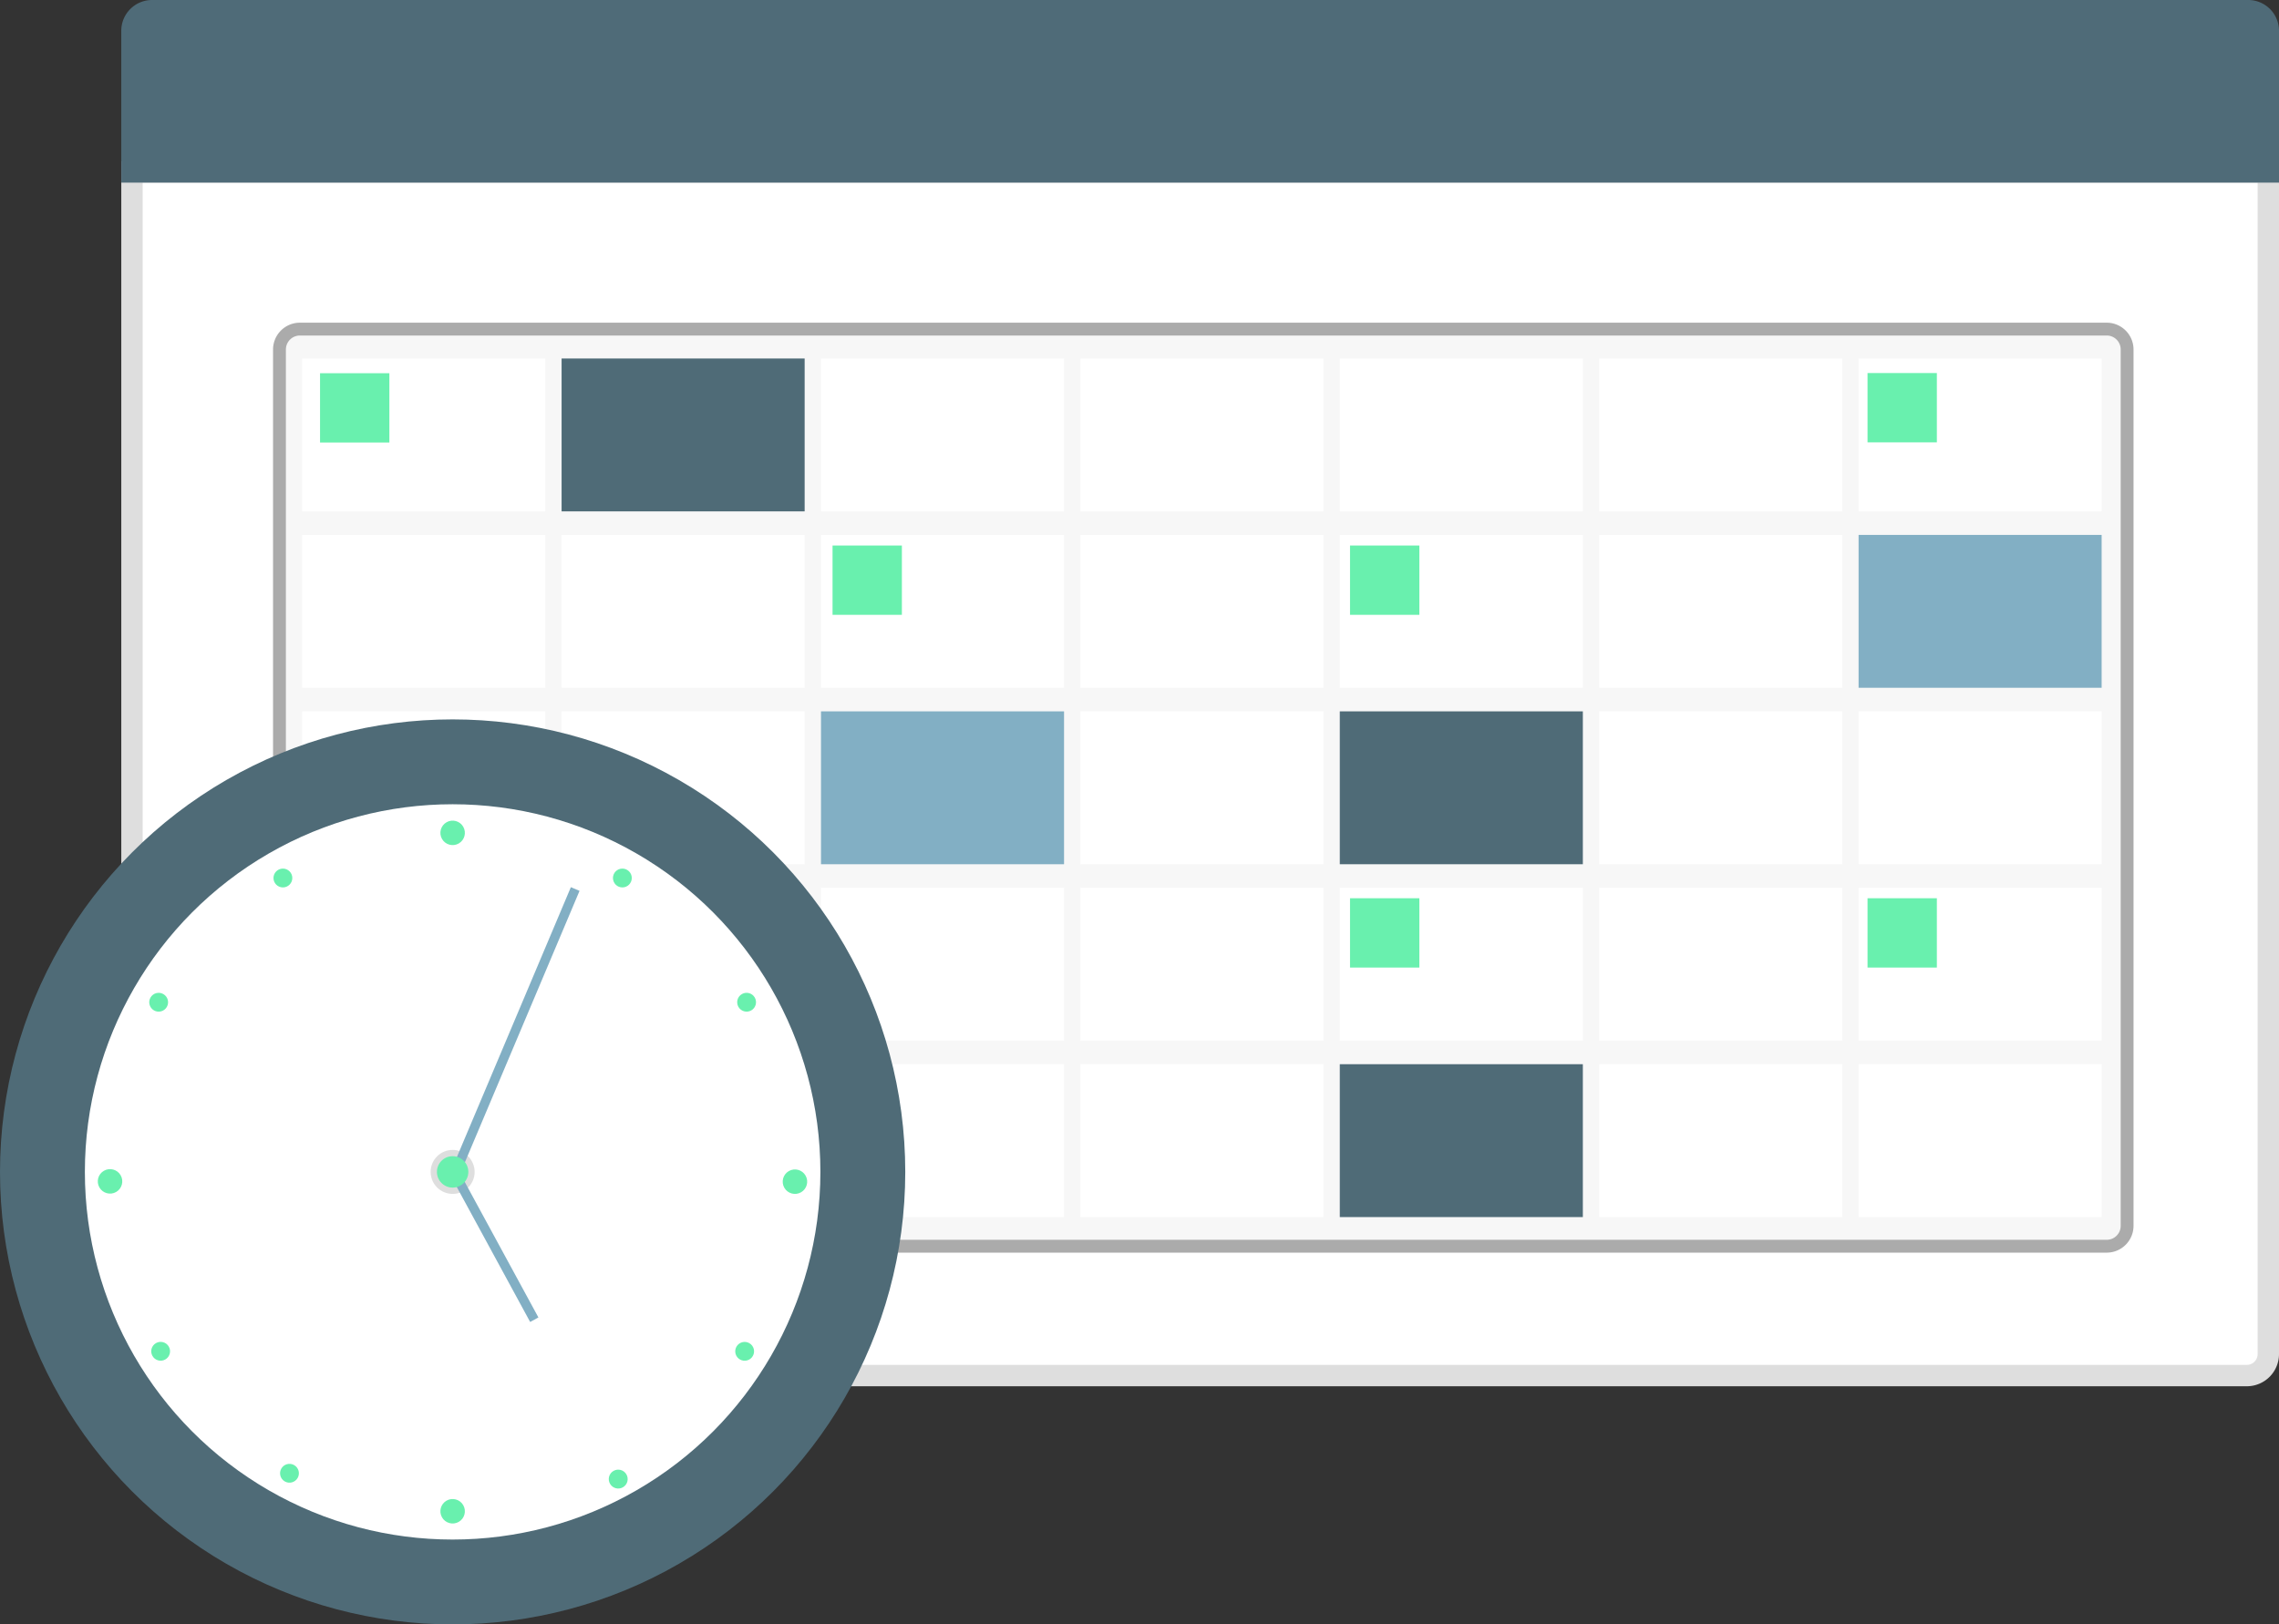 <?xml version="1.0" encoding="UTF-8"?> <svg xmlns="http://www.w3.org/2000/svg" viewBox="0 0 532.5 379.66"><rect x="0" y="0" width="532.5" height="379.66" fill="#333333" stroke="none"/><defs><style>.cls-1{fill:#fff;}.cls-2{fill:#dedede;}.cls-3{fill:#4f6b78;}.cls-4{fill:#f7f7f7;}.cls-5{fill:#ababab;}.cls-6{fill:#4f6b77;}.cls-7{fill:#82afc4;}.cls-8{fill:#69f0ae;}.cls-9{fill:none;}</style></defs><g id="Layer_2" data-name="Layer 2"><g id="Layer_1-2" data-name="Layer 1"><path class="cls-1" d="M30.84,40.18H530a0,0,0,0,1,0,0V316.44a5,5,0,0,1-5,5H35.85a5,5,0,0,1-5-5V40.18A0,0,0,0,1,30.84,40.18Z"></path><path class="cls-2" d="M525,324H35.85a7.52,7.52,0,0,1-7.51-7.51V37.68H532.5V316.44A7.52,7.52,0,0,1,525,324ZM33.34,42.68V316.44A2.52,2.52,0,0,0,35.85,319H525a2.52,2.52,0,0,0,2.51-2.51V42.68Z"></path><path class="cls-3" d="M35.52,2.5h489.8A4.68,4.68,0,0,1,530,7.18v33a0,0,0,0,1,0,0H30.84a0,0,0,0,1,0,0v-33A4.68,4.68,0,0,1,35.52,2.5Z"></path><path class="cls-3" d="M532.5,42.68H28.34V7.18A7.19,7.19,0,0,1,35.52,0h489.8a7.19,7.19,0,0,1,7.18,7.18Zm-499.16-5H527.5V7.18A2.19,2.19,0,0,0,525.32,5H35.52a2.18,2.18,0,0,0-2.18,2.18Z"></path><rect class="cls-4" x="65.3" y="76.92" width="431.71" height="214.35" rx="4.76"></rect><path class="cls-5" d="M492.25,292.77H70.07a6.27,6.27,0,0,1-6.27-6.27V81.68a6.27,6.27,0,0,1,6.27-6.26H492.25a6.27,6.27,0,0,1,6.26,6.26V286.5A6.27,6.27,0,0,1,492.25,292.77ZM70.07,78.42a3.27,3.27,0,0,0-3.27,3.26V286.5a3.28,3.28,0,0,0,3.27,3.27H492.25a3.27,3.27,0,0,0,3.26-3.27V81.68a3.26,3.26,0,0,0-3.26-3.26Z"></path><rect class="cls-1" x="70.61" y="83.79" width="56.79" height="35.73"></rect><rect class="cls-6" x="131.22" y="83.79" width="56.79" height="35.73"></rect><rect class="cls-1" x="191.83" y="83.79" width="56.79" height="35.73"></rect><rect class="cls-1" x="252.44" y="83.79" width="56.79" height="35.73"></rect><rect class="cls-1" x="313.05" y="83.79" width="56.79" height="35.73"></rect><rect class="cls-1" x="373.66" y="83.79" width="56.79" height="35.73"></rect><rect class="cls-1" x="434.27" y="83.79" width="56.79" height="35.73"></rect><rect class="cls-1" x="70.61" y="125.02" width="56.79" height="35.73"></rect><rect class="cls-1" x="131.22" y="125.02" width="56.79" height="35.73"></rect><rect class="cls-1" x="191.83" y="125.02" width="56.79" height="35.73"></rect><rect class="cls-1" x="252.44" y="125.02" width="56.79" height="35.73"></rect><rect class="cls-1" x="313.05" y="125.02" width="56.79" height="35.73"></rect><rect class="cls-1" x="373.66" y="125.02" width="56.79" height="35.73"></rect><rect class="cls-7" x="434.27" y="125.02" width="56.79" height="35.73"></rect><rect class="cls-1" x="70.61" y="166.26" width="56.79" height="35.73"></rect><rect class="cls-1" x="131.22" y="166.26" width="56.79" height="35.73"></rect><rect class="cls-7" x="191.83" y="166.26" width="56.79" height="35.73"></rect><rect class="cls-1" x="252.44" y="166.26" width="56.79" height="35.73"></rect><rect class="cls-6" x="313.05" y="166.26" width="56.79" height="35.73"></rect><rect class="cls-1" x="373.66" y="166.26" width="56.79" height="35.73"></rect><rect class="cls-1" x="434.27" y="166.26" width="56.79" height="35.73"></rect><rect class="cls-1" x="70.61" y="207.49" width="56.79" height="35.73"></rect><rect class="cls-1" x="131.22" y="207.49" width="56.79" height="35.73"></rect><rect class="cls-1" x="191.83" y="207.49" width="56.79" height="35.73"></rect><rect class="cls-1" x="252.44" y="207.49" width="56.79" height="35.73"></rect><rect class="cls-1" x="313.05" y="207.49" width="56.79" height="35.73"></rect><rect class="cls-1" x="373.66" y="207.49" width="56.79" height="35.73"></rect><rect class="cls-1" x="434.27" y="207.49" width="56.79" height="35.73"></rect><rect class="cls-1" x="70.61" y="248.73" width="56.79" height="35.73"></rect><rect class="cls-1" x="131.22" y="248.73" width="56.79" height="35.73"></rect><rect class="cls-1" x="191.83" y="248.73" width="56.79" height="35.73"></rect><rect class="cls-1" x="252.44" y="248.73" width="56.79" height="35.73"></rect><rect class="cls-6" x="313.05" y="248.73" width="56.79" height="35.73"></rect><rect class="cls-1" x="373.66" y="248.73" width="56.79" height="35.73"></rect><rect class="cls-1" x="434.27" y="248.73" width="56.79" height="35.73"></rect><rect class="cls-8" x="74.78" y="87.23" width="16.2" height="16.2"></rect><rect class="cls-8" x="315.44" y="127.5" width="16.2" height="16.2"></rect><rect class="cls-8" x="436.36" y="87.19" width="16.2" height="16.2"></rect><rect class="cls-8" x="436.36" y="209.94" width="16.2" height="16.2"></rect><rect class="cls-8" x="194.53" y="127.5" width="16.2" height="16.2"></rect><rect class="cls-8" x="315.44" y="209.94" width="16.2" height="16.2"></rect><circle class="cls-6" cx="105.76" cy="273.9" r="105.76"></circle><circle class="cls-1" cx="105.76" cy="273.9" r="85.93"></circle><circle class="cls-2" cx="105.76" cy="273.9" r="5.14"></circle><line class="cls-9" x1="134.41" y1="207.8" x2="106.5" y2="273.9"></line><rect class="cls-7" x="84.57" y="239.73" width="71.75" height="2.2" transform="translate(-148.27 258.12) rotate(-67.11)"></rect><line class="cls-9" x1="106.5" y1="274.64" x2="124.86" y2="308.42"></line><rect class="cls-7" x="114.56" y="272.32" width="2.2" height="38.45" transform="translate(-125.17 90.61) rotate(-28.52)"></rect><circle class="cls-3" cx="185.82" cy="276.11" r="2.2"></circle><circle class="cls-8" cx="145.42" cy="205.21" r="2.2"></circle><circle class="cls-8" cx="174.45" cy="234.24" r="2.2" transform="translate(-93.75 118.61) rotate(-30)"></circle><circle class="cls-8" cx="173.99" cy="315.83" r="2.2" transform="translate(-186.52 308.6) rotate(-60)"></circle><circle class="cls-8" cx="143.88" cy="344.33" r="2.2" transform="matrix(0.87, -0.5, 0.5, 0.87, -152.89, 118.07)"></circle><circle class="cls-8" cx="66.1" cy="205.21" r="2.2"></circle><circle class="cls-8" cx="37.07" cy="234.24" r="2.2" transform="translate(-184.32 149.23) rotate(-60)"></circle><circle class="cls-8" cx="185.75" cy="276.18" r="2.86" transform="translate(-113.21 129.88) rotate(-30)"></circle><circle class="cls-8" cx="37.54" cy="315.83" r="2.2" transform="translate(-152.89 61.08) rotate(-30)"></circle><circle class="cls-8" cx="67.64" cy="344.33" r="2.2" transform="translate(-264.38 230.75) rotate(-60)"></circle><circle class="cls-8" cx="105.76" cy="273.9" r="3.67"></circle><circle class="cls-8" cx="25.71" cy="276.11" r="2.86" transform="translate(-134.61 49.85) rotate(-30)"></circle><circle class="cls-8" cx="105.76" cy="194.66" r="2.86" transform="translate(-83.16 78.96) rotate(-30)"></circle><circle class="cls-8" cx="105.76" cy="353.22" r="2.86" transform="translate(-162.44 100.2) rotate(-30)"></circle></g></g></svg> 